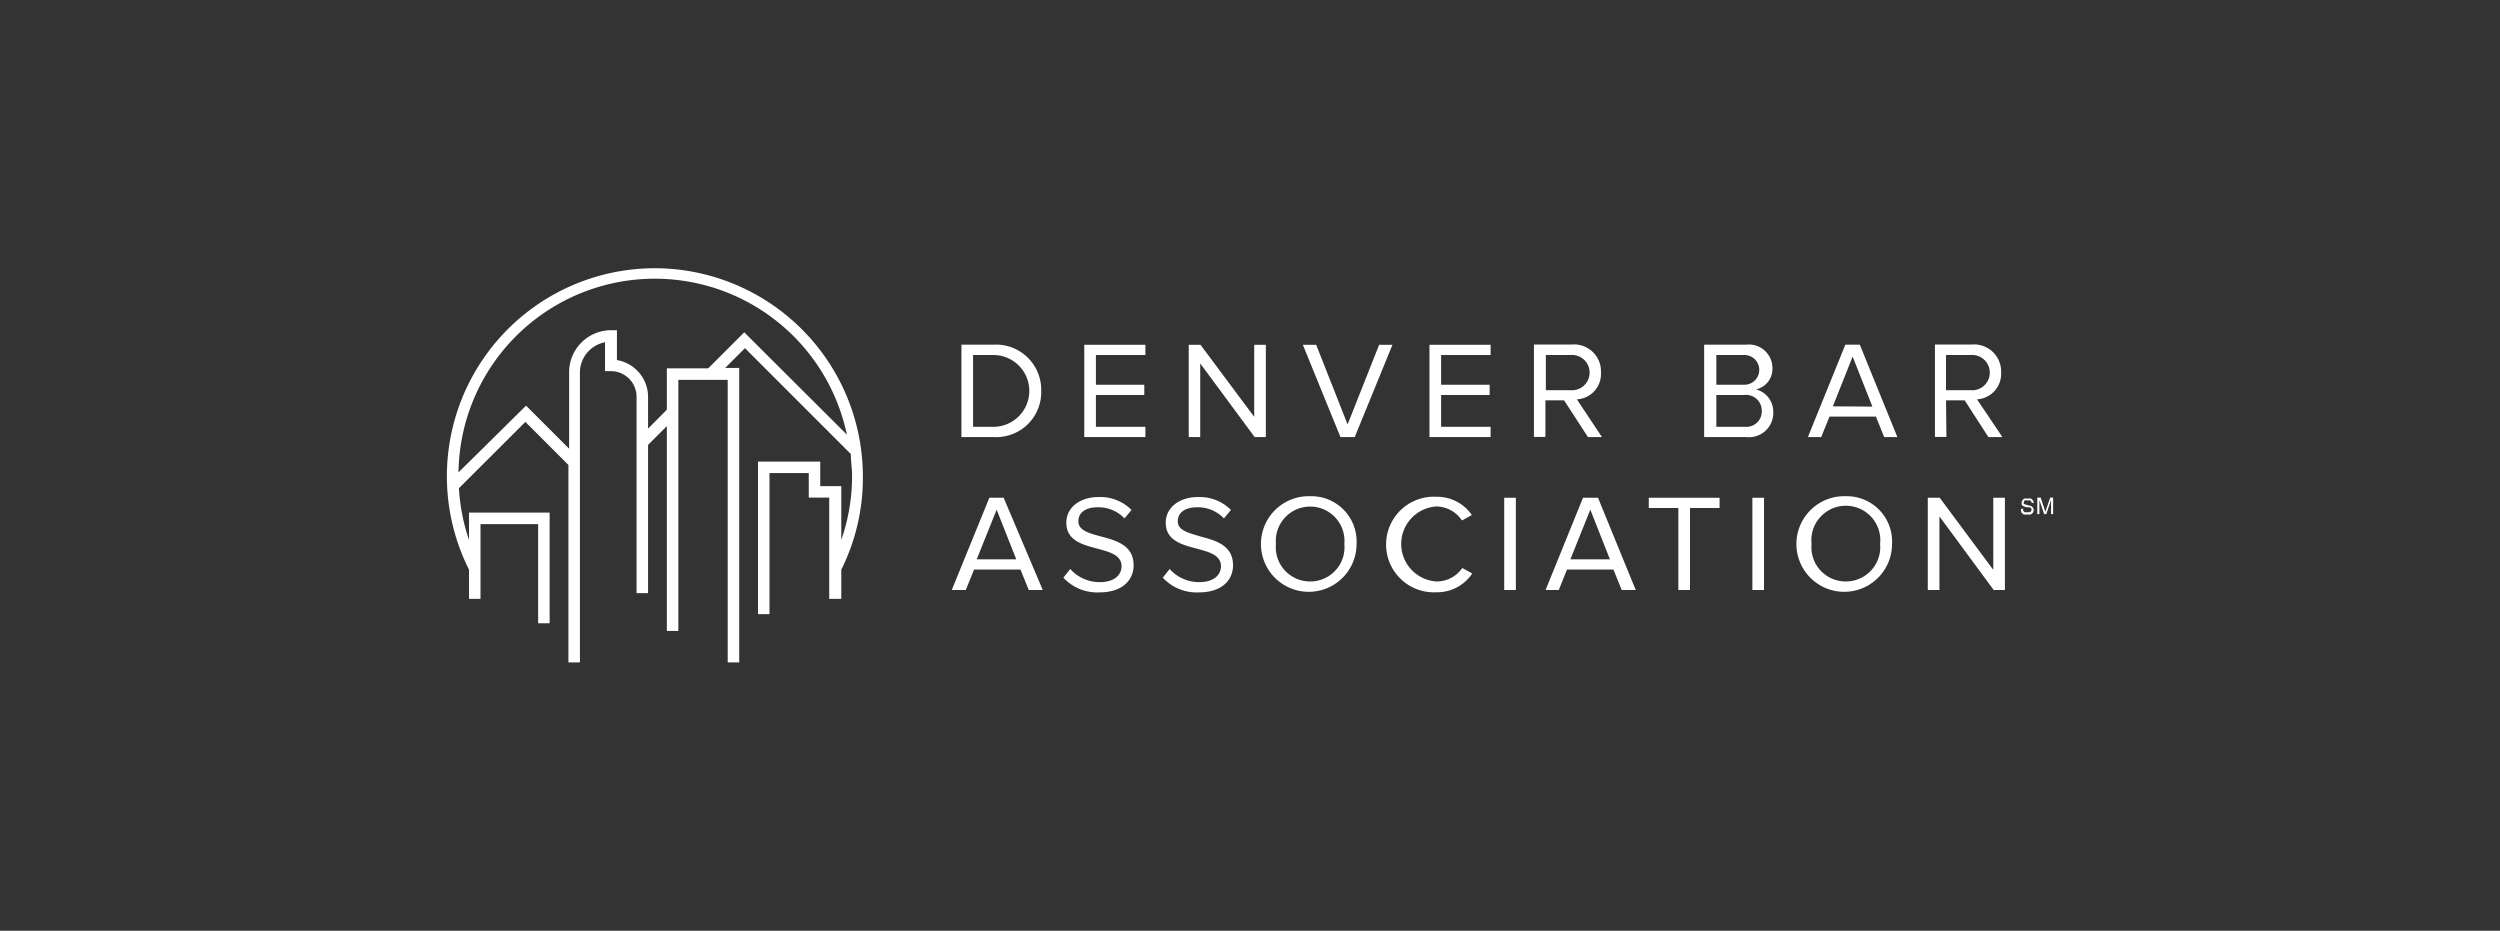 <svg xmlns="http://www.w3.org/2000/svg" viewBox="0 0 178.3 66.38"><rect x="0" y="0" width="178.3" height="66.38" fill="#333333" stroke="none"/><defs><style>.cls-1{fill:#fff;}</style></defs><g id="Layer_1" data-name="Layer 1"><path class="cls-1" d="M74.26,27.88a3.23,3.23,0,0,0-3.41-3.3H68.57v6.59h2.28A3.21,3.21,0,0,0,74.26,27.88ZM69.4,25.32h1.45a2.56,2.56,0,0,1,0,5.12H69.4Z"></path><polygon class="cls-1" points="77.33 31.17 81.69 31.17 81.69 30.44 78.16 30.44 78.16 28.17 81.61 28.17 81.61 27.44 78.16 27.44 78.16 25.32 81.69 25.32 81.69 24.59 77.33 24.59 77.33 31.17"></polygon><polygon class="cls-1" points="90.28 24.59 89.45 24.59 89.45 29.73 85.62 24.59 84.78 24.59 84.78 31.17 85.6 31.17 85.6 25.92 89.48 31.17 90.28 31.17 90.28 24.59"></polygon><polygon class="cls-1" points="96.62 31.17 99.31 24.59 98.36 24.59 96.11 30.27 93.87 24.59 92.92 24.59 95.6 31.17 96.62 31.17"></polygon><polygon class="cls-1" points="101.95 31.17 106.31 31.17 106.31 30.44 102.78 30.44 102.78 28.17 106.24 28.17 106.24 27.44 102.78 27.44 102.78 25.32 106.31 25.32 106.31 24.59 101.95 24.59 101.95 31.17"></polygon><path class="cls-1" d="M113.25,31.17h1l-1.79-2.69a1.81,1.81,0,0,0,1.72-1.91,1.92,1.92,0,0,0-2.08-2H109.4v6.59h.82V28.55h1.33Zm-3-5.85H112a1.26,1.26,0,1,1,0,2.51h-1.75Z"></path><path class="cls-1" d="M125.24,27.77a1.49,1.49,0,0,0,1.17-1.51,1.68,1.68,0,0,0-1.87-1.68h-3v6.59h3a1.73,1.73,0,0,0,1.93-1.78A1.65,1.65,0,0,0,125.24,27.77Zm-2.83-2.45h2a1.06,1.06,0,1,1,0,2.12h-2Zm2,5.12h-2V28.17h2a1.12,1.12,0,0,1,1.24,1.13A1.1,1.1,0,0,1,124.44,30.44Z"></path><path class="cls-1" d="M131.61,24.58l-2.67,6.59h.95l.59-1.46h3.31l.59,1.46h.94l-2.68-6.59Zm-.89,4.4,1.41-3.55L133.54,29Z"></path><path class="cls-1" d="M138.79,28.55h1.33l1.69,2.62h1L141,28.48a1.82,1.82,0,0,0,1.72-1.91,1.93,1.93,0,0,0-2.08-2H138v6.59h.82Zm0-3.23h1.75a1.26,1.26,0,1,1,0,2.51h-1.75Z"></path><path class="cls-1" d="M70.56,35.5l-2.68,6.58h1l.59-1.46h3.31l.59,1.46h1L71.58,35.5Zm-.9,4.39,1.42-3.54,1.4,3.54Z"></path><path class="cls-1" d="M78.52,38.26c-.84-.23-1.61-.42-1.61-1.08s.57-1,1.36-1a2.58,2.58,0,0,1,1.93.79l.5-.6a3.13,3.13,0,0,0-2.37-.92c-1.3,0-2.28.74-2.28,1.83,0,1.29,1.19,1.58,2.26,1.86.87.24,1.68.46,1.68,1.25,0,.5-.38,1.13-1.57,1.13a2.81,2.81,0,0,1-2.09-.94l-.49.62a3.29,3.29,0,0,0,2.55,1.05c1.8,0,2.46-1,2.46-1.93C80.85,38.88,79.61,38.55,78.52,38.26Z"></path><path class="cls-1" d="M85.61,38.26C84.77,38,84,37.84,84,37.18s.57-1,1.37-1a2.57,2.57,0,0,1,1.92.79l.5-.6a3.12,3.12,0,0,0-2.36-.92c-1.31,0-2.29.74-2.29,1.83,0,1.29,1.19,1.58,2.26,1.86.87.24,1.68.46,1.68,1.25,0,.5-.38,1.13-1.57,1.13a2.81,2.81,0,0,1-2.09-.94l-.49.62a3.29,3.29,0,0,0,2.55,1.05c1.8,0,2.46-1,2.46-1.93C87.94,38.88,86.7,38.55,85.61,38.26Z"></path><path class="cls-1" d="M93.45,35.39a3.41,3.41,0,1,0,3.3,3.41A3.23,3.23,0,0,0,93.45,35.39Zm0,6.08A2.44,2.44,0,0,1,91,38.8a2.45,2.45,0,1,1,4.88,0A2.44,2.44,0,0,1,93.45,41.47Z"></path><path class="cls-1" d="M102.45,41.47a2.68,2.68,0,0,1,0-5.35,2.24,2.24,0,0,1,1.82,1l.7-.39a3,3,0,0,0-2.52-1.3,3.41,3.41,0,1,0,0,6.81A3,3,0,0,0,105,40.9l-.71-.39A2.21,2.21,0,0,1,102.45,41.47Z"></path><rect class="cls-1" x="107.28" y="35.5" width="0.83" height="6.58"></rect><path class="cls-1" d="M112.9,35.5l-2.67,6.58h.94l.59-1.46h3.31l.59,1.46h1l-2.69-6.58Zm-.9,4.39,1.42-3.54,1.4,3.54Z"></path><polygon class="cls-1" points="117.59 36.23 119.7 36.23 119.7 42.08 120.53 42.08 120.53 36.23 122.64 36.23 122.64 35.5 117.59 35.5 117.59 36.23"></polygon><rect class="cls-1" x="124.98" y="35.5" width="0.83" height="6.58"></rect><path class="cls-1" d="M131.64,35.39a3.41,3.41,0,1,0,3.3,3.41A3.23,3.23,0,0,0,131.64,35.39Zm0,6.08a2.44,2.44,0,0,1-2.44-2.67,2.46,2.46,0,1,1,4.89,0A2.45,2.45,0,0,1,131.64,41.47Z"></path><polygon class="cls-1" points="142.16 35.5 142.16 40.64 138.34 35.5 137.49 35.5 137.49 42.08 138.32 42.08 138.32 36.83 142.19 42.08 142.99 42.08 142.99 35.5 142.16 35.5"></polygon><path class="cls-1" d="M46.71,19.13a14.84,14.84,0,0,0-13.26,21.5v2.08h.82V37.38h4.11v7.07h.82V36.56H33.45v1.95a13.88,13.88,0,0,1-.72-3.69l4.74-4.73,3.07,3.07V47.24h.82V26.53a2.2,2.2,0,0,1,1.79-2.12v2.06h.42A1.83,1.83,0,0,1,45.4,28.3v14h.82V31.73l1.34-1.34V45h.82V27.09H51.9V47.24h.82v-21h-1l1.41-1.41,7.55,7.55c0,.51.09,1,.09,1.56A13.87,13.87,0,0,1,60,38.51V34.67H58.5V32.92H54.06V43.8h.82V33.74h2.8v1.75h1.46v7.22H60V40.63A14.64,14.64,0,0,0,61.54,34,14.86,14.86,0,0,0,46.71,19.13Zm6.37,4.57-2.57,2.57H47.56v2.95l-1.34,1.35V28.3A2.67,2.67,0,0,0,44,25.68V23.55h-.41a3,3,0,0,0-3,3V32l-3.07-3.07L32.7,33.69A14,14,0,0,1,60.4,31Z"></path><path class="cls-1" d="M144.15,36.29h.15a.2.2,0,0,0,0,.14.25.25,0,0,0,.12.1.48.48,0,0,0,.18,0l.16,0a.27.27,0,0,0,.1-.08.18.18,0,0,0,0-.2.35.35,0,0,0-.11-.07l-.21,0a1,1,0,0,1-.23-.08.26.26,0,0,1-.12-.11.24.24,0,0,1,0-.15.24.24,0,0,1,.05-.16.33.33,0,0,1,.14-.12.54.54,0,0,1,.22,0,.53.53,0,0,1,.23,0,.34.34,0,0,1,.16.13.48.48,0,0,1,.06.18h-.15a.26.26,0,0,0-.09-.17.34.34,0,0,0-.2,0,.3.3,0,0,0-.21,0,.16.16,0,0,0-.06.12.14.14,0,0,0,0,.11.63.63,0,0,0,.24.08l.26.08a.31.31,0,0,1,.15.12.25.25,0,0,1,.05.17.41.41,0,0,1-.05.18.53.53,0,0,1-.16.13.56.56,0,0,1-.23,0,.68.68,0,0,1-.26,0,.36.36,0,0,1-.17-.15A.31.31,0,0,1,144.15,36.29Z"></path><path class="cls-1" d="M145.3,36.67V35.49h.24l.28.84.05.17a1.67,1.67,0,0,0,.07-.19l.28-.82h.21v1.18h-.15v-1l-.34,1h-.15l-.34-1v1Z"></path></g></svg>